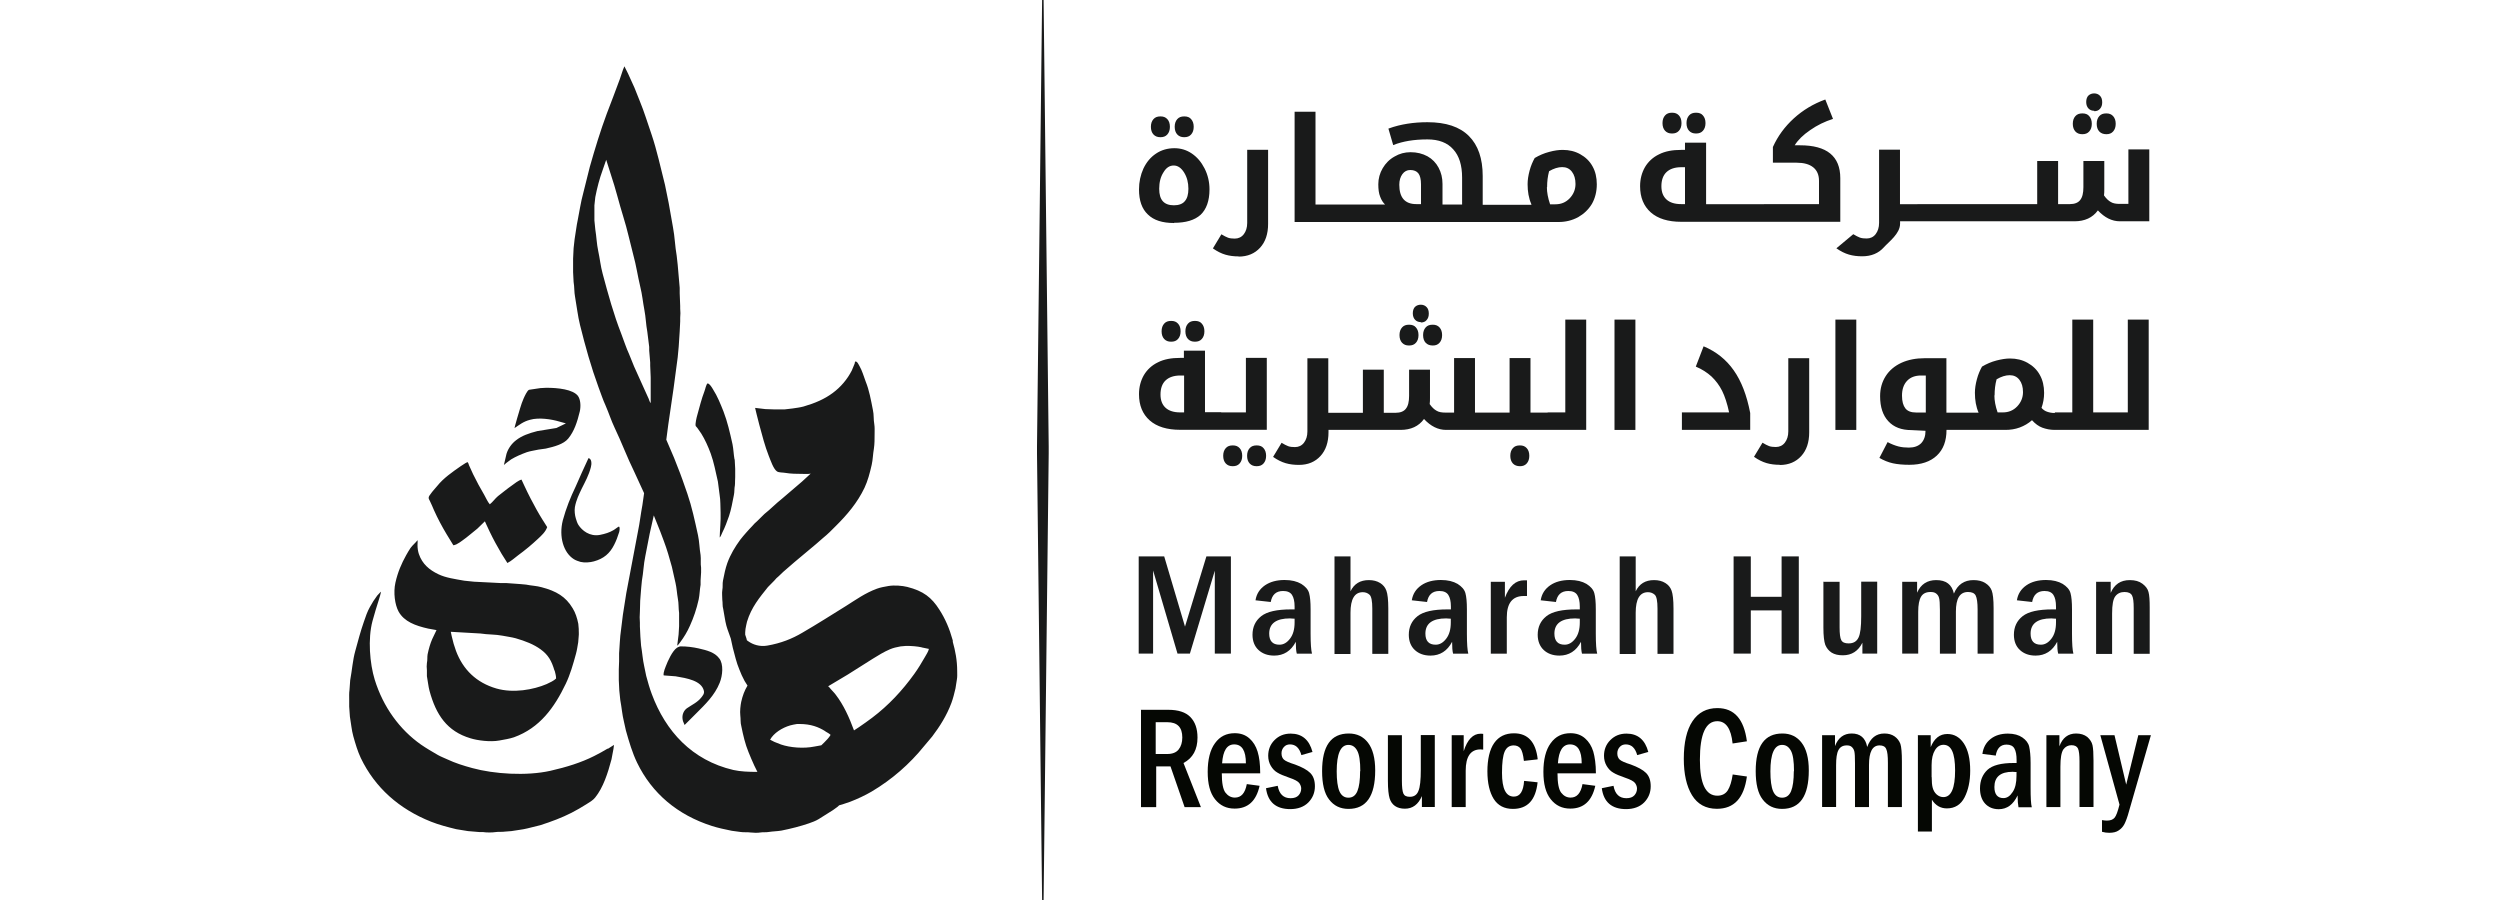 <?xml version="1.0" encoding="UTF-8"?>
<svg id="Layer_1" data-name="Layer 1" xmlns="http://www.w3.org/2000/svg" viewBox="0 0 250 90">
  <defs>
    <style>
      .cls-1, .cls-2 {
        fill: #191a1a;
      }

      .cls-2, .cls-3 {
        fill-rule: evenodd;
      }

      .cls-3 {
        fill: #050703;
      }
    </style>
  </defs>
  <g id="Layer_1-2" data-name="Layer 1-2">
    <path class="cls-1" d="M103.7,45.36v-.72l.51-44.64h.15l.51,44.64v.72l-.51,44.64h-.15l-.51-44.64h0ZM103.77,44.64v.36-.36h0ZM103.79,45.36v-.36.36h0Z"/>
    <path class="cls-1" d="M205.48,41.24h1.75v-9.28h2.09v9.28h3.46v-9.28h2.09v11.03h-9.4c-.46,0-.87-.09-1.23-.22s-.72-.39-1.04-.75c-.36.32-.77.56-1.23.73s-.94.24-1.43.24h-5.89c0,1.11-.32,1.96-.97,2.57s-1.57.92-2.74.92c-.63,0-1.19-.05-1.65-.15-.46-.1-.92-.29-1.35-.54l.82-1.58c.37.2.73.34,1.07.43s.7.12,1.06.12c.53,0,.94-.15,1.23-.44.29-.31.43-.72.43-1.24l-1.4-.07c-1,0-1.77-.29-2.32-.89-.54-.58-.82-1.41-.82-2.5,0-.77.19-1.43.56-2.01s.9-1.02,1.57-1.33c.68-.31,1.46-.46,2.35-.46h2.15v5.45h3.22c-.26-.6-.37-1.26-.37-1.99,0-.43.07-.87.2-1.36s.31-.9.51-1.26c.46-.27.94-.48,1.45-.61s.95-.2,1.35-.2c.65,0,1.23.14,1.75.43s.94.68,1.23,1.21c.29.51.43,1.12.43,1.8,0,.53-.09,1.02-.26,1.5.17.19.36.32.58.39.2.07.46.12.75.12,0,0,0-.03,0-.03ZM199.44,39.55c0,.49.1,1.06.32,1.69h.53c.56,0,1.04-.19,1.43-.6.37-.39.58-.87.58-1.43,0-.51-.12-.92-.36-1.23s-.56-.46-.97-.46-.85.14-1.31.41c-.14.51-.2,1.04-.2,1.6h0l-.02.02ZM192.58,41.24v-3.69h-.46c-.6,0-1.07.17-1.41.53-.34.36-.51.85-.51,1.48,0,.58.12,1,.34,1.28s.58.41,1.06.41h.99ZM183.54,31.96h2.09v11.03h-2.09v-11.03ZM177.99,46.48c-.48,0-.92-.05-1.33-.17s-.82-.32-1.26-.63l.85-1.41c.26.15.46.27.66.34.19.07.43.09.68.09.37,0,.68-.15.9-.44s.34-.66.34-1.12v-7.32h2.09v7.42c0,1-.27,1.79-.8,2.37s-1.24.89-2.15.89ZM168.21,41.24h4.7c-.19-.89-.43-1.62-.7-2.16s-.63-1.02-1.06-1.43c-.43-.39-.95-.73-1.57-.99l.78-2.03c1.26.53,2.26,1.33,3.01,2.4.77,1.09,1.31,2.5,1.65,4.27v1.69h-6.83v-1.74h0v-.02ZM161.45,31.96h2.09v11.03h-2.09v-11.03ZM151.99,46.62c-.29,0-.53-.09-.7-.27-.17-.19-.26-.44-.26-.77s.09-.58.26-.77.39-.27.7-.27.51.09.68.27.26.44.26.77-.09.58-.26.77-.39.27-.66.27h-.02ZM143.27,34.55c-.29,0-.53-.09-.7-.27s-.26-.44-.26-.77.09-.58.26-.77.39-.27.7-.27.51.09.68.27c.17.19.26.44.26.77s-.09.58-.26.77-.39.27-.66.27h-.02ZM142.08,32.21c-.22,0-.41-.07-.56-.22s-.24-.37-.24-.66.09-.53.24-.66.34-.2.56-.2c.24,0,.44.09.58.24.15.15.22.37.22.65s-.07.48-.22.65c-.14.17-.34.24-.58.24h0v-.02ZM140.89,34.55c-.29,0-.51-.09-.68-.27s-.26-.44-.26-.77.09-.58.26-.77.39-.27.7-.27.53.09.68.27c.17.19.26.44.26.77s-.09.58-.26.77-.39.27-.68.27h-.02ZM154.78,41.24h1.75v-9.28h2.09v11.03h-14.01c-.8,0-1.53-.36-2.21-1.09-.53.73-1.31,1.09-2.35,1.09h-7.2v.24c0,1-.27,1.79-.8,2.37s-1.24.89-2.15.89c-.48,0-.92-.05-1.33-.17s-.82-.32-1.26-.63l.85-1.41c.26.15.46.27.66.34.19.07.43.09.68.09.37,0,.68-.15.9-.44s.34-.66.34-1.12v-7.32h2.09v5.45h3.46v-4.31h2.09v4.31h1.19c.46,0,.82-.14,1.02-.41.22-.27.32-.7.32-1.28v-2.62h2.09v2.79c0,.24,0,.46-.03.65.22.32.46.54.68.66.22.14.53.19.89.19h.87v-5.45h2.09v5.45h3.46v-5.45h2.09v5.45s1.7,0,1.7,0ZM125.65,46.62c-.29,0-.51-.09-.68-.27s-.26-.44-.26-.77.09-.58.26-.77.39-.27.7-.27.53.09.68.27c.17.19.26.44.26.77s-.09.58-.26.77-.39.27-.68.27h-.02ZM123.26,46.62c-.29,0-.51-.09-.68-.27s-.26-.44-.26-.77.09-.58.26-.77.39-.27.7-.27.51.09.68.27.26.44.26.77-.09.58-.26.77-.39.27-.68.27h-.02ZM119.48,34.17c-.29,0-.51-.09-.68-.27s-.26-.44-.26-.77.09-.58.26-.77.39-.27.7-.27.53.09.68.27c.17.19.26.44.26.77s-.09.58-.26.77-.39.27-.68.27h-.02ZM117.1,34.17c-.29,0-.51-.09-.68-.27s-.26-.44-.26-.77.09-.58.26-.77.39-.27.7-.27.51.09.68.27.26.44.26.77-.09.58-.26.77-.39.27-.68.27h-.02ZM122.12,41.24h2.47v-5.45h2.09v7.19h-8.68c-1.29,0-2.32-.31-3.03-.94s-1.07-1.5-1.07-2.62c0-.72.17-1.35.49-1.91.32-.54.8-.99,1.41-1.28.61-.31,1.35-.44,2.2-.44h.39v-.72h2.11v6.15h1.62v.02ZM118.41,41.24v-3.69h-.37c-.65,0-1.14.17-1.48.49s-.51.8-.51,1.41c0,.58.17,1.02.51,1.33s.83.46,1.46.46h.39ZM210.63,13.42c-.29,0-.53-.09-.7-.27s-.26-.44-.26-.77.09-.58.26-.77c.17-.19.39-.27.7-.27s.51.09.68.27c.17.19.26.44.26.77s-.09.58-.26.77c-.17.19-.39.27-.66.27h-.02ZM209.42,11.08c-.22,0-.41-.07-.56-.22-.15-.15-.24-.37-.24-.66s.09-.53.24-.66.34-.2.56-.2c.24,0,.44.09.58.24.15.15.22.37.22.65s-.07.48-.22.65c-.14.17-.34.24-.58.24h0v-.02ZM208.22,13.42c-.29,0-.51-.09-.68-.27-.17-.19-.26-.44-.26-.77s.09-.58.26-.77c.17-.19.39-.27.7-.27s.53.09.68.27c.17.19.26.44.26.77s-.09.58-.26.77c-.17.19-.39.27-.68.27h-.02ZM191.73,20.41h11.99v-4.31h2.09v4.31h1.19c.46,0,.82-.14,1.02-.41.22-.27.32-.7.32-1.28v-2.62h2.09v2.79c0,.24,0,.46-.03.65.22.32.46.54.68.66.22.14.53.19.89.19h.87v-5.45h2.09v7.19h-2.93c-.8,0-1.53-.36-2.21-1.09-.53.73-1.31,1.09-2.35,1.09h-17.43v.24c0,1-1.11,1.79-1.63,2.37s-1.24.89-2.15.89c-.48,0-.92-.05-1.33-.17s-.82-.32-1.26-.63l1.69-1.41c.26.15.46.27.66.34.19.07.43.09.68.09.37,0,.68-.15.9-.44s.34-.66.34-1.12v-7.32h2.09v5.45h1.72v.02ZM169.59,13.35c-.29,0-.51-.09-.68-.27s-.26-.44-.26-.77.09-.58.26-.77.39-.27.7-.27.53.09.68.27c.17.19.26.44.26.77s-.09.58-.26.77-.39.27-.68.27h-.02ZM167.19,13.35c-.29,0-.51-.09-.68-.27s-.26-.44-.26-.77.09-.58.26-.77.39-.27.7-.27.51.09.68.27.26.44.26.77-.09.58-.26.77-.39.27-.68.27h-.02ZM176.4,20.41h5.5v-2.33c0-.58-.19-1.04-.58-1.35-.39-.31-.94-.46-1.65-.46h-2.38v-1.57c.49-1.09,1.19-2.04,2.09-2.86.9-.82,1.96-1.46,3.15-1.89l.77,1.94c-.82.26-1.58.63-2.28,1.12-.72.49-1.23,1-1.55,1.52h.54c2.67,0,4.02,1.09,4.02,3.29v4.36h-15.92c-1.29,0-2.32-.31-3.03-.94s-1.07-1.5-1.07-2.62c0-.72.17-1.35.49-1.91.32-.54.8-.99,1.41-1.28.61-.31,1.35-.44,2.2-.44h.39v-.72h2.11v6.15h5.81-.02v-.02ZM168.5,20.41v-3.69h-.37c-.65,0-1.14.17-1.48.49-.34.32-.51.8-.51,1.41,0,.58.17,1.02.51,1.33.34.31.83.46,1.46.46h.39ZM154.69,18.73c0,.49.1,1.06.32,1.7h.53c.56,0,1.04-.19,1.43-.6.37-.39.58-.87.58-1.43,0-.51-.12-.92-.36-1.23s-.56-.46-.97-.46-.85.14-1.31.41c-.14.51-.2,1.04-.2,1.6h-.02ZM153.13,20.41c-.26-.6-.37-1.26-.37-1.99,0-.43.07-.87.2-1.36s.31-.9.51-1.26c.46-.27.94-.48,1.45-.61.51-.14.95-.2,1.35-.2.65,0,1.23.14,1.75.43s.94.68,1.23,1.21c.29.51.43,1.12.43,1.8,0,.73-.17,1.4-.49,1.96-.34.56-.8,1-1.38,1.33-.6.32-1.24.48-1.96.48h-26.39v-11.03h2.09v9.28h6.95c-.19-.19-.36-.44-.48-.77-.14-.34-.19-.75-.19-1.26,0-.56.15-1.11.44-1.6s.68-.89,1.19-1.17c.49-.29,1.02-.43,1.6-.43.63,0,1.19.14,1.69.41.48.27.85.65,1.11,1.14s.39,1.02.39,1.62v2.06h1.96v-2.69c0-1.23-.29-2.18-.89-2.83-.58-.66-1.45-.99-2.57-.99-.7,0-1.31.05-1.86.14-.53.09-1.06.22-1.57.43l-.48-1.65c.65-.24,1.28-.39,1.91-.49s1.29-.15,1.99-.15c1.86,0,3.23.46,4.15,1.38.92.92,1.38,2.25,1.38,4v2.88h4.89l-.03-.03h0ZM142.1,20.41v-1.98c0-.49-.09-.87-.26-1.09s-.44-.34-.82-.34c-.32,0-.58.14-.78.41s-.31.63-.31,1.06c0,1.29.56,1.94,1.7,1.94h.46ZM123.88,25.64c-.48,0-.92-.05-1.33-.17s-.82-.32-1.26-.63l.85-1.41c.26.15.46.27.66.34.19.07.43.09.68.09.37,0,.68-.15.9-.44s.34-.66.34-1.12v-7.32h2.09v7.42c0,1-.27,1.79-.8,2.37s-1.24.89-2.15.89ZM118.41,13.72c-.29,0-.51-.09-.68-.27s-.26-.44-.26-.77.09-.58.26-.77.39-.27.7-.27.53.09.68.27c.17.19.26.44.26.77s-.09.58-.26.77-.39.27-.68.27h-.02ZM116.03,13.72c-.29,0-.51-.09-.68-.27s-.26-.44-.26-.77.09-.58.26-.77.39-.27.7-.27.51.09.68.27.26.44.26.77-.09.58-.26.77-.39.27-.68.27h-.02ZM117.39,20.53c.49,0,.87-.14,1.09-.41.24-.27.36-.68.36-1.24,0-.63-.14-1.16-.43-1.63-.29-.46-.63-.7-1.04-.7s-.75.22-1.02.68c-.29.44-.43,1-.43,1.65,0,.56.12.97.36,1.24s.61.41,1.11.41ZM117.39,22.3c-1.14,0-2.01-.27-2.6-.85-.6-.56-.89-1.4-.89-2.5,0-.75.15-1.45.44-2.09.31-.65.72-1.14,1.26-1.5.53-.36,1.16-.54,1.84-.54.63,0,1.21.17,1.74.53s.95.85,1.28,1.5.49,1.36.49,2.09c0,1.14-.31,1.99-.89,2.54-.6.54-1.48.8-2.66.8v.03h-.02Z"/>
    <polygon class="cls-2" points="113.87 55.64 116.42 55.64 118.5 62.66 120.64 55.64 123.09 55.64 123.09 65.36 121.48 65.36 121.48 57.07 118.99 65.36 117.75 65.36 115.31 57.05 115.31 65.36 113.87 65.36 113.87 55.64"/>
    <path class="cls-2" d="M129.46,61.87c-.2,0-.36-.03-.46-.03-1.38,0-2.08.51-2.08,1.52,0,.73.34,1.11,1.02,1.11.41,0,.75-.2,1.06-.6s.46-.94.46-1.63v-.34h0v-.02ZM127.08,60.2l-1.53-.17c.1-.65.43-1.14.95-1.5.53-.36,1.19-.53,1.96-.53.7,0,1.24.14,1.67.39.41.26.68.56.78.92s.15.9.15,1.62v2.45c0,.99.05,1.65.14,1.99h-1.52c-.07-.26-.1-.66-.1-1.19-.48.92-1.21,1.38-2.16,1.38-.65,0-1.17-.19-1.57-.56s-.6-.89-.6-1.52c0-.78.29-1.4.87-1.86s1.58-.68,3-.68h.34v-.29c0-.51-.09-.9-.26-1.16s-.46-.39-.89-.39c-.7,0-1.11.37-1.24,1.12v-.03Z"/>
    <path class="cls-2" d="M133.45,55.64h1.6v3.49c.36-.75.97-1.12,1.84-1.12.44,0,.82.1,1.12.29.31.19.51.44.63.77.12.32.19.92.19,1.79v4.53h-1.6v-4.53c0-.75-.09-1.21-.27-1.38s-.41-.26-.68-.26c-.82,0-1.23.68-1.23,2.06v4.12h-1.6s0-9.76,0-9.76Z"/>
    <path class="cls-2" d="M145.08,61.87c-.2,0-.36-.03-.46-.03-1.38,0-2.08.51-2.08,1.52,0,.73.34,1.11,1.02,1.11.41,0,.75-.2,1.06-.6s.46-.94.46-1.63v-.34h0v-.02ZM142.71,60.2l-1.53-.17c.1-.65.43-1.14.95-1.5s1.19-.53,1.96-.53c.7,0,1.24.14,1.67.39.41.26.68.56.78.92s.15.9.15,1.62v2.45c0,.99.05,1.65.14,1.99h-1.52c-.07-.26-.1-.66-.1-1.19-.48.92-1.21,1.38-2.16,1.38-.65,0-1.17-.19-1.57-.56s-.6-.89-.6-1.52c0-.78.29-1.4.87-1.86s1.58-.68,3-.68h.34v-.29c0-.51-.09-.9-.26-1.16s-.46-.39-.89-.39c-.7,0-1.11.37-1.24,1.12,0,0,0-.03,0-.03Z"/>
    <path class="cls-2" d="M149.08,58.18h1.41v1.6c.43-1.17,1.07-1.75,1.92-1.75h.29v1.57h-.32c-1.14,0-1.7.72-1.7,2.13v3.64h-1.6s0-7.19,0-7.19Z"/>
    <path class="cls-2" d="M157.98,61.87c-.2,0-.36-.03-.46-.03-1.38,0-2.08.51-2.08,1.52,0,.73.34,1.11,1.02,1.11.41,0,.75-.2,1.06-.6s.46-.94.46-1.63v-.34h0v-.02ZM155.6,60.2l-1.53-.17c.1-.65.43-1.14.95-1.5s1.19-.53,1.96-.53c.7,0,1.24.14,1.67.39.41.26.68.56.78.92s.15.9.15,1.62v2.45c0,.99.05,1.65.14,1.99h-1.52c-.07-.26-.1-.66-.1-1.19-.48.92-1.21,1.38-2.16,1.38-.65,0-1.17-.19-1.57-.56-.39-.37-.6-.89-.6-1.52,0-.78.29-1.4.87-1.86.58-.46,1.58-.68,3-.68h.34v-.29c0-.51-.09-.9-.26-1.16s-.46-.39-.89-.39c-.7,0-1.11.37-1.24,1.12,0,0,0-.03,0-.03Z"/>
    <path class="cls-2" d="M161.97,55.64h1.6v3.49c.36-.75.97-1.12,1.84-1.12.44,0,.82.1,1.12.29.31.19.51.44.63.77s.19.92.19,1.79v4.53h-1.6v-4.53c0-.75-.09-1.21-.27-1.38-.19-.17-.41-.26-.68-.26-.82,0-1.23.68-1.23,2.06v4.12h-1.6s0-9.76,0-9.76Z"/>
    <polygon class="cls-2" points="173.36 55.64 175.08 55.64 175.08 59.68 178.16 59.68 178.16 55.64 179.88 55.64 179.88 65.36 178.16 65.36 178.16 61.04 175.08 61.04 175.08 65.36 173.36 65.36 173.36 55.64"/>
    <path class="cls-2" d="M182.36,58.18h1.6v4.56c0,.63.05,1.06.17,1.28s.36.32.73.32c.48,0,.8-.19.99-.58s.27-1.09.27-2.13v-3.46h1.6v7.19h-1.48v-1.09c-.41.83-1.06,1.26-1.96,1.26-.46,0-.83-.09-1.12-.27-.29-.19-.49-.44-.63-.77-.12-.34-.19-.9-.19-1.74v-4.6h.02v.02Z"/>
    <path class="cls-2" d="M190.23,58.18h1.48v1.09c.37-.85,1.02-1.26,1.91-1.26.99,0,1.57.44,1.77,1.35.36-.89,1.02-1.35,1.96-1.35.48,0,.87.1,1.17.29.31.19.53.44.65.75s.19.9.19,1.77v4.55h-1.6v-4.43c0-.68-.07-1.14-.19-1.38-.12-.24-.37-.36-.77-.36-.82,0-1.21.65-1.21,1.96v4.21h-1.6v-4.38c0-.63-.03-1.02-.09-1.21-.05-.19-.15-.32-.29-.43s-.32-.15-.56-.15c-.44,0-.75.15-.94.46s-.29.82-.29,1.53v4.17h-1.6v-7.19h0Z"/>
    <path class="cls-2" d="M205.6,61.87c-.2,0-.36-.03-.46-.03-1.38,0-2.08.51-2.08,1.52,0,.73.34,1.11,1.02,1.11.41,0,.75-.2,1.06-.6s.46-.94.46-1.63v-.34h0v-.02ZM203.22,60.2l-1.53-.17c.1-.65.43-1.14.95-1.5s1.19-.53,1.96-.53c.7,0,1.24.14,1.67.39.41.26.68.56.78.92s.15.9.15,1.62v2.45c0,.99.05,1.65.14,1.99h-1.52c-.07-.26-.1-.66-.1-1.19-.48.92-1.21,1.38-2.16,1.38-.65,0-1.17-.19-1.57-.56s-.6-.89-.6-1.52c0-.78.29-1.4.87-1.86s1.58-.68,3-.68h.34v-.29c0-.51-.09-.9-.26-1.16s-.46-.39-.89-.39c-.7,0-1.11.37-1.24,1.12,0,0,0-.03,0-.03Z"/>
    <path class="cls-2" d="M209.59,58.18h1.48v1.11c.36-.85.99-1.28,1.91-1.28.53,0,.94.12,1.26.36s.53.51.61.83c.09.32.12.83.12,1.55v4.63h-1.6v-4.56c0-.63-.05-1.06-.17-1.28s-.36-.34-.75-.34-.7.14-.92.43-.32.85-.32,1.72v4.04h-1.6v-7.19h0l-.02-.02Z"/>
    <path class="cls-3" d="M115.57,72.22v3.18h1.16c.51,0,.9-.15,1.14-.46s.36-.7.36-1.19c0-1.02-.49-1.53-1.5-1.53h-1.17s.02,0,.02,0ZM114.07,70.98h2.76c.99,0,1.74.24,2.2.72.48.48.72,1.17.72,2.06,0,1.19-.46,2.04-1.4,2.54l1.74,4.41h-1.63l-1.41-4.07h-1.43v4.07h-1.52v-9.72h-.02Z"/>
    <path class="cls-3" d="M124.59,76.33c0-1.26-.39-1.89-1.17-1.89-.73,0-1.12.63-1.21,1.89,0,0,2.38,0,2.38,0ZM126.01,77.33h-3.83c0,.97.12,1.62.37,1.94s.56.49.94.49c.63,0,1.02-.44,1.19-1.35l1.28.17c-.34,1.53-1.17,2.28-2.5,2.28-.82,0-1.46-.31-1.96-.94s-.73-1.53-.73-2.74.24-2.2.73-2.86c.49-.68,1.14-1,1.98-1,.58,0,1.06.17,1.45.51s.66.78.83,1.33.26,1.26.26,2.15h0v.02Z"/>
    <path class="cls-3" d="M131.23,75.2l-1.09.31c-.2-.72-.58-1.07-1.14-1.07-.26,0-.46.09-.61.26-.15.17-.24.37-.24.63,0,.29.09.49.24.63s.53.31,1.11.49c.7.26,1.21.53,1.53.85.31.32.46.75.46,1.33,0,.63-.22,1.17-.66,1.62-.44.44-1.06.66-1.8.66-1.43,0-2.25-.7-2.43-2.09l1.17-.24c.15.83.58,1.24,1.29,1.24.36,0,.63-.1.8-.29s.26-.41.26-.68c0-.19-.07-.36-.19-.54-.12-.17-.46-.36-1-.54-.53-.19-.92-.34-1.19-.51-.27-.15-.49-.39-.66-.68s-.26-.63-.26-1c0-.61.2-1.14.63-1.57s.95-.65,1.62-.65c1.12,0,1.86.61,2.18,1.84h0v.02Z"/>
    <path class="cls-3" d="M136.03,77.13c0-1-.1-1.7-.32-2.08-.2-.37-.49-.56-.87-.56-.78,0-1.17.89-1.17,2.64,0,.9.09,1.57.27,1.99s.48.65.9.65.72-.22.9-.66.27-1.11.27-1.99h.02v.02ZM137.52,77.04c0,2.57-.89,3.85-2.67,3.85-.82,0-1.46-.31-1.94-.94-.48-.61-.7-1.57-.7-2.84,0-2.52.89-3.76,2.67-3.76.82,0,1.45.31,1.92.92s.72,1.53.72,2.78Z"/>
    <path class="cls-3" d="M138.79,73.52h1.4v4.56c0,.63.05,1.06.15,1.28s.31.32.65.32c.41,0,.7-.19.85-.58.17-.39.24-1.09.24-2.13v-3.46h1.4v7.19h-1.29v-1.09c-.36.83-.92,1.26-1.7,1.26-.39,0-.73-.09-.99-.27s-.44-.44-.54-.77c-.1-.34-.17-.9-.17-1.74v-4.6h.02v.02Z"/>
    <path class="cls-3" d="M145.14,73.52h1.23v1.6c.37-1.17.94-1.75,1.69-1.75.07,0,.15,0,.26.02v1.57c-.12,0-.2-.02-.27-.02-.99,0-1.48.72-1.48,2.13v3.64h-1.4v-7.19h-.02Z"/>
    <path class="cls-3" d="M153.74,75.94l-1.35.15c-.07-.63-.19-1.04-.34-1.24s-.39-.31-.68-.31c-.41,0-.72.2-.9.61s-.27,1.12-.27,2.13c0,1.6.39,2.38,1.19,2.38.61,0,.95-.53,1.02-1.57l1.35.14c-.19,1.77-1,2.66-2.47,2.66-.87,0-1.5-.34-1.92-1-.41-.66-.63-1.58-.63-2.76s.22-2.18.68-2.83,1.11-.97,1.98-.97c1.38,0,2.18.87,2.37,2.59h-.02v.02Z"/>
    <path class="cls-3" d="M158.17,76.33c0-1.26-.39-1.89-1.17-1.89-.73,0-1.12.63-1.21,1.89h2.38ZM159.58,77.33h-3.83c0,.97.12,1.62.37,1.94s.56.49.94.49c.63,0,1.02-.44,1.19-1.35l1.28.17c-.34,1.53-1.17,2.28-2.5,2.28-.82,0-1.46-.31-1.96-.94s-.73-1.53-.73-2.74.24-2.2.73-2.86c.49-.68,1.14-1,1.98-1,.58,0,1.06.17,1.45.51.39.34.66.78.83,1.33.15.54.26,1.26.26,2.15h0v.02Z"/>
    <path class="cls-3" d="M164.81,75.2l-1.09.31c-.2-.72-.58-1.07-1.14-1.07-.26,0-.46.09-.61.26-.15.17-.24.37-.24.63,0,.29.09.49.24.63s.53.31,1.11.49c.7.26,1.21.53,1.53.85.31.32.46.75.46,1.33,0,.63-.22,1.17-.66,1.62-.44.44-1.06.66-1.8.66-1.43,0-2.25-.7-2.43-2.09l1.17-.24c.15.83.58,1.24,1.29,1.24.36,0,.63-.1.8-.29s.26-.41.26-.68c0-.19-.07-.36-.19-.54-.12-.17-.46-.36-1-.54-.53-.19-.92-.34-1.19-.51-.27-.15-.49-.39-.66-.68s-.26-.63-.26-1c0-.61.2-1.14.63-1.57s.95-.65,1.62-.65c1.12,0,1.86.61,2.18,1.84h0v.02Z"/>
    <path class="cls-3" d="M173.29,77.45l1.4.2c-.29,2.16-1.28,3.23-3,3.23-1.11,0-1.94-.46-2.49-1.36s-.82-2.13-.82-3.64c0-1.63.29-2.89.87-3.76.58-.87,1.41-1.31,2.49-1.31,1.69,0,2.66,1.11,2.95,3.32l-1.43.22c-.15-1.48-.66-2.23-1.53-2.23-1.16,0-1.74,1.29-1.74,3.86,0,2.4.58,3.59,1.75,3.59.46,0,.82-.19,1.04-.54s.39-.89.49-1.58h.02Z"/>
    <path class="cls-3" d="M179.4,77.13c0-1-.1-1.7-.32-2.08s-.49-.56-.87-.56c-.78,0-1.17.89-1.17,2.64,0,.9.09,1.57.27,1.99s.48.65.9.65.72-.22.9-.66.27-1.11.27-1.99h.02v.02ZM180.88,77.04c0,2.57-.89,3.85-2.67,3.85-.82,0-1.46-.31-1.94-.94-.48-.61-.7-1.57-.7-2.84,0-2.52.89-3.76,2.67-3.76.82,0,1.45.31,1.92.92s.72,1.53.72,2.78Z"/>
    <path class="cls-3" d="M182.21,73.52h1.29v1.09c.32-.85.89-1.26,1.67-1.26.85,0,1.38.44,1.55,1.35.32-.89.89-1.35,1.72-1.35.41,0,.75.1,1.02.29s.46.44.58.75c.1.31.15.9.15,1.77v4.55h-1.4v-4.43c0-.68-.05-1.14-.17-1.38-.1-.24-.32-.36-.66-.36-.72,0-1.06.65-1.06,1.96v4.21h-1.4v-4.38c0-.63-.02-1.02-.07-1.21s-.14-.32-.26-.43-.29-.15-.49-.15c-.39,0-.66.15-.83.46s-.24.82-.24,1.53v4.17h-1.4v-7.19h-.02Z"/>
    <path class="cls-3" d="M193.17,77.71c0,.46.03.82.1,1.07s.19.48.39.66.43.27.68.27c.78,0,1.17-.89,1.17-2.66s-.39-2.57-1.16-2.57c-.34,0-.63.17-.85.53s-.34.85-.34,1.5c0,0,0,1.19,0,1.19ZM191.78,73.52h1.29v1.19c.36-.87.9-1.31,1.67-1.31.68,0,1.23.32,1.65.95.41.63.63,1.53.63,2.71,0,1.06-.19,1.94-.56,2.67s-.97,1.11-1.77,1.11c-.63,0-1.14-.29-1.5-.87v3.18h-1.4v-9.62h-.02v-.02Z"/>
    <path class="cls-3" d="M201.67,77.21c-.17-.02-.31-.03-.41-.03-1.21,0-1.82.51-1.82,1.52,0,.73.31,1.11.9,1.11.36,0,.66-.2.92-.6.27-.39.39-.94.39-1.63v-.34h.02v-.02ZM199.59,75.56l-1.35-.17c.09-.65.37-1.14.83-1.5s1.04-.53,1.72-.53c.61,0,1.09.14,1.45.39s.6.56.68.92.14.9.14,1.62v2.45c0,.99.03,1.65.12,1.99h-1.33c-.05-.26-.09-.66-.09-1.19-.43.92-1.06,1.38-1.89,1.38-.56,0-1.02-.19-1.36-.56s-.51-.89-.51-1.52c0-.78.26-1.4.75-1.86.51-.46,1.38-.68,2.62-.68h.29v-.29c0-.51-.07-.9-.22-1.16-.14-.26-.41-.39-.78-.39-.61,0-.97.37-1.09,1.12v-.03h.02Z"/>
    <path class="cls-3" d="M204.65,73.52h1.29v1.11c.31-.85.87-1.28,1.67-1.28.46,0,.82.12,1.11.34.27.24.46.51.53.83.07.32.1.83.1,1.55v4.63h-1.4v-4.56c0-.63-.05-1.06-.15-1.28s-.32-.34-.65-.34-.61.14-.82.43c-.19.29-.29.85-.29,1.72v4.04h-1.4v-7.19h0Z"/>
    <path class="cls-3" d="M210.05,73.52h1.4l1.17,4.94,1.21-4.94h1.26l-2.2,7.64c-.15.56-.31.97-.44,1.23-.14.27-.32.48-.58.65-.24.17-.56.24-.95.24-.24,0-.48-.03-.72-.1v-1.17c.19.03.34.05.49.05.36,0,.61-.1.77-.29s.32-.63.49-1.31l-1.92-6.95h0l.02.02Z"/>
    <path class="cls-2" d="M95.27,64.02c-.32-1.16-.75-2.15-1.33-3.05-.78-1.23-1.6-1.87-3.22-2.28-.49-.12-1.28-.19-1.87-.09-.41.07-.8.14-1.16.27-1.17.43-2.11,1.11-3.08,1.72-1.45.9-2.89,1.82-4.39,2.69-1.02.6-2.11,1.04-3.49,1.28-.77.14-1.46-.12-1.87-.41l-.17-.12-.05-.2-.12-.36v-.24l.03-.34c.05-.26.09-.49.15-.72.44-1.45,1.26-2.42,2.09-3.46l.65-.66c.12-.15.27-.31.43-.43l.46-.44,1.12-.97,2.15-1.8.7-.61c.46-.37.89-.8,1.29-1.21,1.12-1.11,2.15-2.32,2.86-3.81.32-.68.53-1.46.72-2.3.12-.53.12-1.06.22-1.62.07-.46.07-.97.07-1.48,0-.32.02-.66-.03-.95-.09-.49-.03-.97-.14-1.43-.2-1.02-.37-1.98-.72-2.84-.2-.54-.36-1.11-.63-1.57-.09-.15-.17-.36-.32-.43-.14-.07-.14.12-.15.19l-.29.7c-.46.9-1.12,1.67-1.91,2.25-.82.61-1.77,1.02-2.91,1.35-.36.1-.73.14-1.12.2l-.77.09h-1.07l-.87-.03-1.02-.12.15.63.27,1.06c.29,1.07.56,2.13.95,3.12.19.46.46,1.31.83,1.55.2.12.56.09.83.14.53.09,1.11.1,1.7.1.27,0,.6.03.83-.03l-.87.8-2.01,1.72c-.61.48-1.14,1.04-1.75,1.52l-.73.72c-.17.14-.34.31-.48.48-.19.22-.41.41-.6.65-.2.24-.43.48-.61.73-.51.7-.97,1.45-1.29,2.33-.19.54-.31,1.11-.43,1.74-.07.32,0,.63-.07.97-.05.26,0,.72,0,.97.05.32,0,.61.09.9.12.58.17,1.14.32,1.69.12.44.31.87.44,1.28l.2.92c.2.75.37,1.5.65,2.16.15.39.32.78.53,1.16l.29.46c-.29.48-.49,1-.63,1.63-.07.34-.14.94-.09,1.35.05.37,0,.73.1,1.07.19.94.39,1.8.72,2.6.19.46.37.9.58,1.35l.31.63c-.87,0-1.69-.03-2.4-.19-4.15-.97-6.78-3.88-8.16-7.59-.22-.58-.39-1.19-.56-1.82l-.2-.97c-.15-.65-.19-1.35-.31-2.04l-.07-.9-.05-1.04v-.37c-.03-.26-.03-.83,0-1.09l.03-1.11.1-1.28.07-.72c.15-.82.17-1.65.34-2.45l.44-2.26.41-1.82.29.72c.26.6.48,1.23.72,1.86.31.82.56,1.69.8,2.57l.36,1.6c.12.51.14,1.04.24,1.6.09.44.05.94.12,1.41v1.33l-.05.82-.14,1.12c.12-.09.22-.24.31-.36.37-.49.7-1.04.97-1.65.36-.8.65-1.63.87-2.62.1-.48.1-.97.19-1.46v-.43l.05-.8v-.48c-.07-.43,0-.85-.05-1.26-.12-.68-.12-1.36-.26-1.99-.32-1.46-.61-2.83-1.06-4.14-.32-.92-.63-1.84-.99-2.72l-.34-.87-.78-1.82.2-1.52.53-3.63.41-3.08.1-1.06.1-1.53.05-1v-.37c.03-.24.03-.7,0-.92v-.26l-.05-1.28v-.54l-.2-2.3-.1-.9c-.17-.95-.19-1.91-.37-2.84l-.43-2.43-.37-1.82c-.44-1.72-.8-3.44-1.35-5.06-.39-1.12-.73-2.26-1.17-3.32l-.53-1.33-.65-1.43-.36-.72s-.1.26-.14.34l-.32.95c-.43,1.19-.87,2.3-1.31,3.47-.63,1.7-1.17,3.47-1.69,5.3l-.66,2.64c-.24.87-.36,1.74-.54,2.64-.14.63-.2,1.29-.32,1.96l-.1.9-.05,1.04v1.35l.05.97c.09.51.05,1.02.15,1.52.17.95.27,1.89.49,2.78.54,2.18,1.12,4.24,1.84,6.2.24.63.44,1.26.72,1.87.32.73.56,1.5.9,2.21.7,1.46,1.26,2.98,1.98,4.44l.97,2.11-.17,1.19c-.17.89-.26,1.77-.44,2.62l-1.17,6.18-.34,2.16-.26,2.11-.05.66-.07,1.09v.8l-.03.82v1.06l.05,1.04.1.97c.14.73.19,1.45.36,2.13l.2.9c.32,1.14.65,2.25,1.12,3.22,1.48,3.06,4.04,5.23,7.49,6.33.63.2,1.29.34,1.98.48l.89.12c.32.05.65,0,.99.05.26.03.72.05.97,0,.29-.05.58,0,.83-.05.44-.07.87-.07,1.28-.14.99-.2,1.89-.43,2.74-.72.34-.12.68-.24.99-.43l1.43-.9.43-.31.19-.17.32-.09.77-.26c.75-.29,1.48-.63,2.15-1.02,2.04-1.21,3.81-2.76,5.26-4.56l.8-.95c.75-.99,1.45-2.09,1.92-3.35.17-.46.29-.95.41-1.46l.14-.89c.05-.27.03-.54.03-.83,0-1.11-.19-2.04-.44-2.93,0,0,0-.12,0-.12ZM65.07,37.75l-.05-1.19v-.31l-.1-1.19v-.37l-.19-1.52c-.14-.73-.15-1.46-.29-2.16-.15-.78-.22-1.57-.41-2.32-.26-1.09-.41-2.16-.7-3.2-.34-1.28-.6-2.55-.99-3.78-.44-1.41-.77-2.83-1.24-4.21l-.48-1.52-.36,1.04c-.31.85-.54,1.72-.73,2.69l-.09.83v1.5l.09.9c.12.73.14,1.46.29,2.15.17.78.24,1.53.44,2.26.56,2.09,1.11,4.1,1.86,6.01.27.7.49,1.41.8,2.08l.49,1.21,1.02,2.26.44.97c.05.14.1.32.2.43v-2.57h-.02ZM73.45,45.94c-.09-.51-.1-1.02-.2-1.52-.26-1.17-.51-2.26-.9-3.27-.31-.78-.61-1.53-1.04-2.2-.1-.17-.34-.6-.56-.61-.15.14-.22.58-.31.8-.29.75-.49,1.58-.72,2.4-.05.17-.22.85-.15,1.06l.17.2.39.56c.37.6.68,1.28.94,1.99.32.87.49,1.82.72,2.81l.17,1.31c.1.56.07,1.17.1,1.79.03.83-.07,1.7-.09,2.49.12-.1.19-.36.27-.51.26-.51.46-1.06.66-1.63.22-.65.34-1.36.49-2.11.07-.32.03-.63.1-.97.03-.26,0-.53.03-.82v-.83l-.05-.94s-.03,0-.03,0ZM57.8,39.6c-.49-.66-2.01-.83-3.2-.82l-.56.03c-.32.05-.65.09-.94.14l-.2.03c-.19.09-.44.65-.54.87-.27.61-.43,1.29-.65,1.99l-.19.68-.07.29c.51-.34.87-.65,1.55-.83.89-.26,2.18-.05,2.91.17l.68.19-.95.46-1.91.31c-.85.22-1.55.46-2.13.92-.41.31-.78.8-.95,1.35l-.26,1.12.26-.22.46-.34c.48-.29,1-.51,1.57-.72.36-.12.77-.17,1.17-.26l.72-.1c.85-.19,1.79-.44,2.25-1,.6-.73.9-1.65,1.16-2.72.12-.54.07-1.21-.19-1.55h.02v.02ZM61.92,52.64c-.17.07-.41.29-.6.39-.37.22-.82.36-1.33.46-1.02.19-1.79-.44-2.15-1-.12-.19-.19-.43-.26-.66-.09-.29-.15-.75-.09-1.12.14-.75.41-1.26.68-1.84.34-.68.72-1.36.92-2.16.09-.32.09-.83-.24-.9l-.68,1.48-.61,1.38c-.51,1.06-.95,2.15-1.28,3.37-.41,1.63.07,3.23,1.11,3.88.19.12.43.2.66.27.41.1.97.05,1.33-.05,1-.27,1.6-.8,2.03-1.65.2-.39.37-.83.51-1.29.03-.14.1-.48-.03-.54h.02ZM54.27,52c-.43-.68-.82-1.4-1.21-2.15-.22-.43-.44-.87-.65-1.33l-.26-.56c-.29.07-.72.41-.95.58-.49.34-.94.72-1.4,1.07-.29.24-.53.6-.82.82-.22-.24-.39-.66-.56-.95-.39-.66-.77-1.36-1.11-2.06l-.41-.9s-.07-.26-.15-.31l-.2.1-.48.31c-.83.58-1.72,1.19-2.35,1.98-.22.27-.48.53-.68.83-.07.09-.15.19-.17.31-.03.14.09.27.12.36.14.31.29.61.41.92.37.83.8,1.63,1.26,2.4l.68,1.11s.22-.05.29-.09c.22-.12.43-.24.61-.39.53-.37,1-.8,1.5-1.19l.75-.73.12.27.36.77c.37.77.77,1.5,1.19,2.21l.58.92c.39-.2.73-.51,1.07-.77.7-.51,1.36-1.06,1.99-1.65.34-.32.75-.68.92-1.17l-.44-.7h-.02ZM57.88,62.96l-.05-.58c-.12-.6-.29-1.11-.56-1.55-.7-1.17-1.63-1.72-3.12-2.11-.49-.14-1.02-.15-1.55-.26l-.54-.05-1.38-.1h-.56l-.95-.05-1.77-.09-.97-.1c-.95-.17-1.86-.29-2.6-.65-.9-.43-1.6-1.02-1.94-2.01-.09-.26-.14-.58-.14-.9,0-.1.03-.48,0-.49-.2.27-.49.49-.7.78-.17.24-.29.48-.44.73-.46.83-.83,1.67-1.07,2.74-.22,1-.05,2.21.32,2.89.56,1,1.67,1.41,2.96,1.7l.83.15-.43.9c-.2.46-.34.95-.46,1.52-.05.27,0,.56-.07.87-.03.2-.03.49,0,.72v.6c.1.51.14,1.02.26,1.46.65,2.4,1.75,4.05,4.1,4.75.7.22,1.98.39,2.89.22.53-.1,1-.17,1.45-.32,2.6-.94,4.05-2.98,5.19-5.36.44-.92.73-1.94,1.02-3,.1-.36.15-.75.22-1.14l.05-.61c.03-.2,0-.51,0-.72v.05ZM60.78,74.85c-.44.27-.89.51-1.36.75-1.31.66-2.76,1.11-4.38,1.48-2.42.54-5.65.32-7.8-.27-.89-.24-1.74-.51-2.5-.87-.32-.15-.65-.27-.95-.44-.58-.34-1.14-.66-1.69-1.04-2.13-1.5-3.78-3.75-4.63-6.5-.49-1.6-.7-4.07-.22-5.86.2-.75.41-1.41.63-2.11.03-.12.24-.72.2-.82l-.36.39c-.27.36-.51.73-.73,1.14-.26.46-.43.97-.61,1.5-.32.92-.58,1.89-.85,2.89-.26.92-.32,1.91-.51,2.93l-.07.97c-.05.32-.03.68-.03,1.02v.65l.07,1c.12.68.17,1.35.34,1.96.22.78.43,1.5.75,2.18,1.43,2.98,3.85,5.11,7.03,6.37.78.31,1.62.53,2.52.75l1.17.19,1.19.1h.34c.29.05.92.05,1.21,0,.32-.05.66,0,.97-.05l.63-.05c.54-.1,1.09-.14,1.6-.27l1.29-.32c1.12-.36,2.16-.75,3.12-1.24.51-.27,1-.54,1.48-.85.32-.2.66-.39.89-.68.8-.99,1.26-2.42,1.63-3.81l.2-1.06.05-.39-.61.39h0l-.02-.02ZM55.45,67.07c-.29-1-.63-1.58-1.38-2.13-.7-.51-1.53-.83-2.49-1.11-.43-.12-.89-.17-1.33-.26-.7-.14-1.46-.1-2.21-.22l-2.96-.17.09.43c.12.54.26,1.02.43,1.48.7,1.87,2.04,3.18,4.04,3.76,1.7.49,3.71.12,5.02-.44.27-.12.77-.36.95-.56,0-.29-.09-.56-.15-.82v.03ZM92.16,64.73c-.48-.1-.99-.14-1.55-.14l-.56.05c-.39.07-.73.15-1.06.29-.61.26-1.17.61-1.72.95l-2.5,1.58-1.96,1.17c.1.05.19.19.26.27.17.2.36.37.51.58.78,1.02,1.33,2.23,1.82,3.56l.49-.32c.46-.31.9-.63,1.33-.95,1.63-1.23,3.01-2.71,4.21-4.38.39-.54.73-1.11,1.07-1.7.12-.22.34-.54.39-.8l-.73-.15h0v-.02ZM71.9,65.81c-.44-.58-1.21-.78-2.04-.97-.53-.12-1.24-.22-1.86-.2-.12.05-.22.07-.31.14-.46.32-.9,1.29-1.12,1.87-.09.2-.15.41-.2.63,0,.07-.03.22,0,.26l1.19.09c1.12.19,2.6.43,2.83,1.46.07.29-.15.51-.26.66-.39.49-.92.72-1.43,1.07-.29.2-.54.63-.43,1.17.03.19.14.34.19.51l1.16-1.16c.9-.9,1.84-1.79,2.35-3.06.29-.72.41-1.86-.05-2.45h-.03l.02-.02ZM82.54,73.13c-.68-.43-1.46-.73-2.57-.73h-.27c-.24.05-.46.07-.68.14-.82.24-1.65.77-2.01,1.43l.43.22.66.26c.9.31,2.26.43,3.37.2l.66-.12.27-.26c.24-.24.49-.49.66-.78-.14-.14-.34-.24-.51-.34h0l-.02-.02Z"/>
  </g>
</svg>